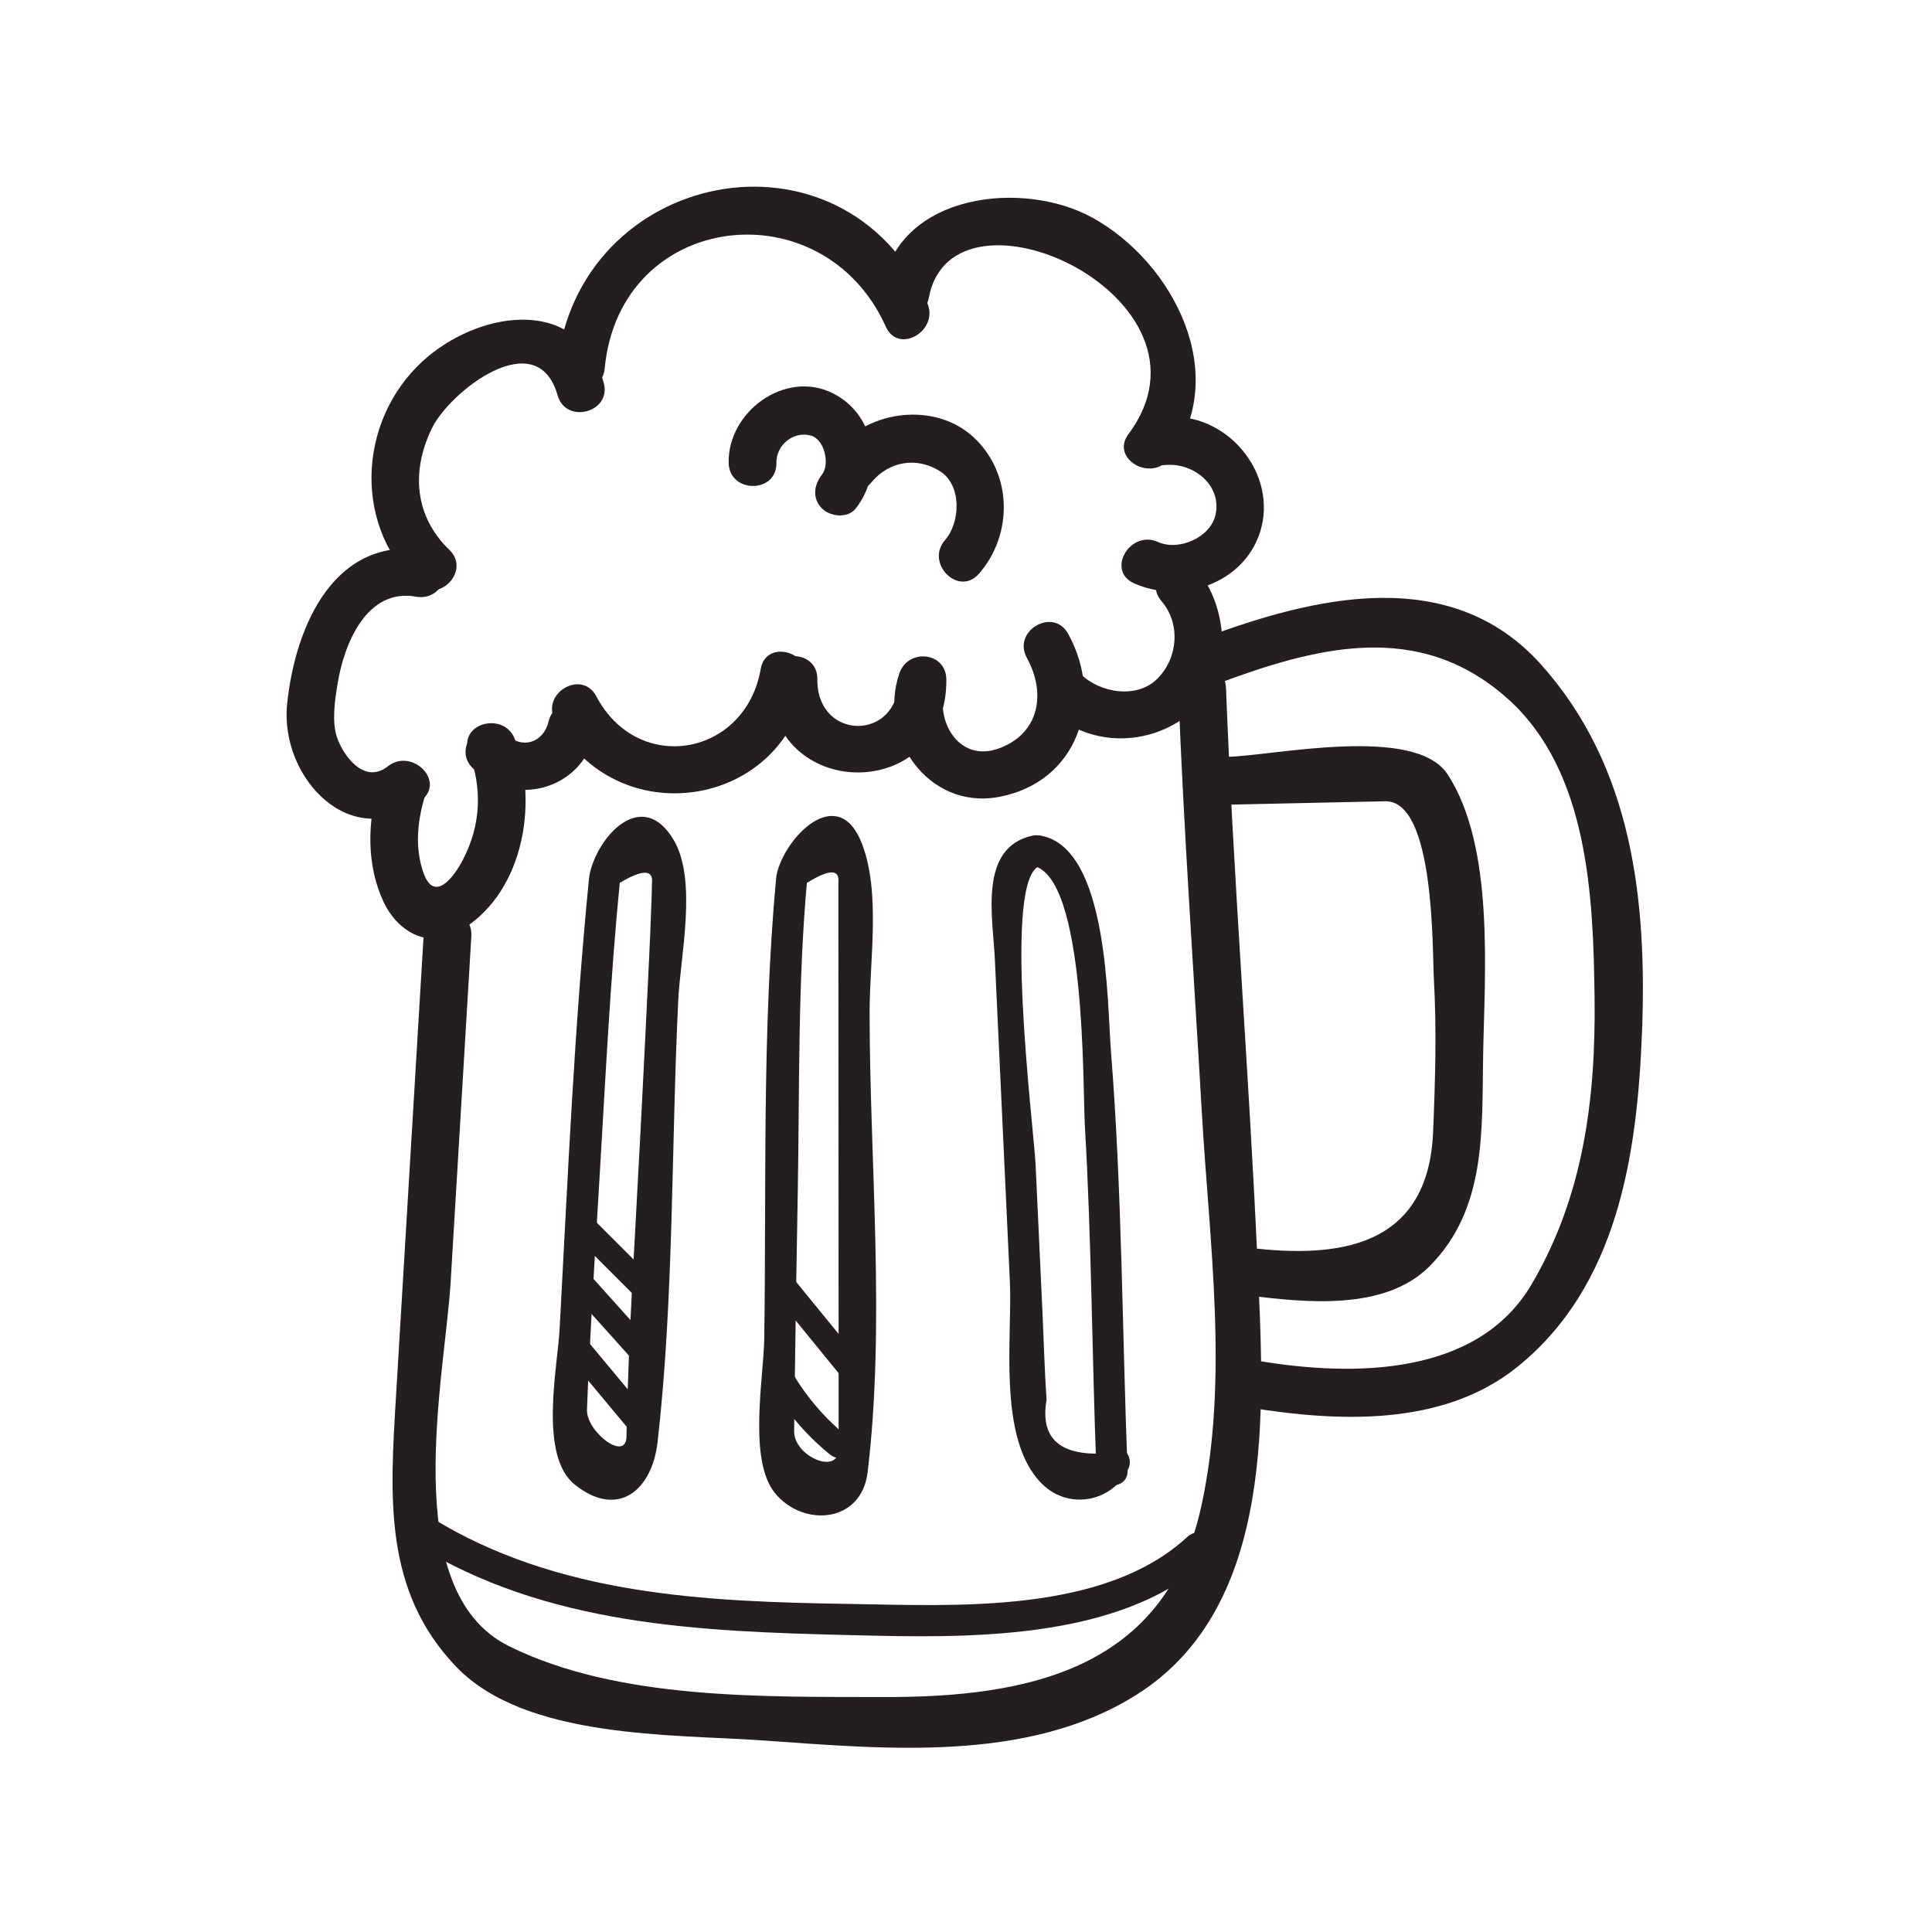<?xml version="1.0" encoding="UTF-8"?> <svg xmlns="http://www.w3.org/2000/svg" version="1.2" viewBox="0 0 600 600" width="600" height="600"><style> .s0 { fill: #231f20 } </style><g id="Bier"><path id="&lt;Path&gt;" class="s0" d="m133.18 170.99c-29.22-5.21-41.49 23.32-44.01 47.61-2.39 23.06 20.22 46.91 41.76 29.88 7.51-5.93-3.07-16.35-10.49-10.49-7.39 5.84-13.95-3.57-15.77-8.95-1.7-5.05-0.64-11.78 0.19-16.83 2-12.13 8.92-29.67 24.38-26.9 9.35 1.66 13.36-12.64 3.94-14.32z"></path><path id="&lt;Path&gt;" class="s0" d="m117.74 243.01c-3.69 12-4.03 25.62 1.44 37.21 4.14 8.75 13.33 14.5 22.8 9.32 20.36-11.1 25.49-39.64 17.94-59.91-3.31-8.88-17.66-5.04-14.31 3.95 4.21 11.29 3.76 22.54-1.79 33.31-2.81 5.47-8.93 13.63-12.28 4.24-2.82-7.92-1.9-16.33 0.51-24.18 2.83-9.17-11.5-13.06-14.31-3.94z"></path><path id="&lt;Path&gt;" class="s0" d="m146.73 238.48c12.4 12.58 33.86 7 37.92-10.41 2.17-9.31-12.14-13.26-14.31-3.94-1.52 6.5-8.29 8.74-13.11 3.85-6.73-6.82-17.22 3.68-10.5 10.5z"></path><path id="&lt;Path&gt;" class="s0" d="m172.36 223.71c18.69 35.37 71.28 27.81 78.19-12.01 1.63-9.35-12.68-13.36-14.31-3.94-4.69 27.03-38.03 33.13-51.06 8.47-4.47-8.48-17.28-0.97-12.82 7.48z"></path><path id="&lt;Path&gt;" class="s0" d="m239 210.93c-0.46 38.54 55.17 38.65 54.9 0.12-0.06-8.67-11.89-9.73-14.58-1.98-6.78 19.59 8.8 42.45 30.74 38.45 24.61-4.51 33.15-29.85 21.66-50.7-4.62-8.38-17.44-0.9-12.82 7.49 6.06 10.99 3.92 23.63-8.84 28.17-12.65 4.5-19.94-9.3-16.43-19.46q-7.29-0.99-14.57-1.97c0.13 19.28-25.45 19.15-25.22-0.12 0.12-9.56-14.73-9.56-14.84 0z"></path><path id="&lt;Path&gt;" class="s0" d="m139.54 170.75c-10.91-10.53-11.84-24.55-5.39-37.78 5.53-11.35 32.62-32.66 39.01-10.21 2.62 9.18 16.94 5.27 14.31-3.95-7.62-26.77-37.19-22.49-54.42-8.2-21.45 17.81-24.11 51.21-4 70.63 6.88 6.66 17.38-3.84 10.49-10.49z"></path><path id="&lt;Path&gt;" class="s0" d="m187.79 114.42c4.68-49.11 67.85-56.32 87.33-12.93 3.91 8.71 16.7 1.17 12.81-7.49-26.22-58.4-109.07-41.64-114.98 20.42-0.91 9.53 13.94 9.44 14.84 0z"></path><path id="&lt;Path&gt;" class="s0" d="m288.46 92.44c7.33-39.5 93.47 0.15 61.99 42.39-5.73 7.68 7.17 15.07 12.81 7.49 19.28-25.86 1.11-60.91-24.02-74.73-21.63-11.89-59.82-7.48-65.09 20.9-1.73 9.35 12.56 13.34 14.31 3.95z"></path><path id="&lt;Path&gt;" class="s0" d="m361.87 144.43c8.53-0.86 17.62 6.05 15.63 15.37-1.54 7.16-11.46 11.42-17.87 8.52-8.64-3.91-16.2 8.88-7.49 12.81 14.48 6.55 33.86 0.35 39.12-15.69 5.99-18.32-10.4-37.79-29.39-35.86-9.42 0.97-9.51 15.82 0 14.85z"></path><path id="&lt;Path&gt;" class="s0" d="m325.06 219.78c12.39 12.35 31.78 12.55 44.95 1.41 13.32-11.27 11.68-32.74 1.22-44.96-6.22-7.29-16.67 3.26-10.49 10.5 5.97 6.97 5.08 17.57-1.22 23.96-6.44 6.54-18.06 4.48-23.96-1.41-6.79-6.76-17.28 3.73-10.5 10.5z"></path><path id="&lt;Path&gt;" class="s0" d="m241.12 143.74c-0.1-5.53 5.29-9.96 10.69-8.47 4.26 1.16 5.99 8.9 3.46 12.12-2.5 3.19-3.11 7.38 0 10.51 2.6 2.58 7.99 3.18 10.49 0 8.86-11.31 6.36-28.98-7.08-35.75-14.83-7.47-32.7 5.73-32.39 21.59 0.18 9.56 15.02 9.58 14.83 0z"></path><path id="&lt;Path&gt;" class="s0" d="m270.54 149.9c5.44-6.66 14.14-8.18 21.44-3.52 6.8 4.35 6.26 15.91 1.52 21.33-6.27 7.17 4.18 17.71 10.5 10.5 10.69-12.24 10.48-31.19-1.68-42.45-11.83-10.95-32.34-8.5-42.28 3.65-6 7.35 4.44 17.91 10.5 10.49z"></path><path id="&lt;Path&gt;" class="s0" d="m131.55 290.71q-4.29 71.55-8.58 143.1c-1.84 30.9-3.97 60.22 18.76 83.87 21.54 22.39 67.08 20.87 94.93 22.81 38.09 2.66 82.42 7.1 116.2-14.11 43.82-27.51 39.68-89.75 37.69-134.16-2.67-59.54-7.52-118.98-9.8-178.53-0.37-9.54-15.21-9.57-14.84 0 1.69 44.14 4.82 88.23 7.36 132.33 2.29 39.75 8.44 82.65-0.24 121.96-11.1 50.26-53.25 59.2-98.64 59.05-37.16-0.12-82.41 0.99-116.32-15.8-34.8-17.23-19.89-83.54-18.11-113.19q3.21-53.67 6.42-107.33c0.58-9.56-14.26-9.51-14.83 0z"></path><path id="&lt;Path&gt;" class="s0" d="m377.45 212.58c31.22-11.7 63.07-20.25 90.68 4.32 25.34 22.57 26.69 62.04 27.08 93.2 0.38 31.26-3.5 61.58-19.63 88.88-16.91 28.59-55.52 28.41-83.81 23.81-9.36-1.51-13.37 12.79-3.94 14.32 27.43 4.45 60.11 6.09 83.27-12.5 31.31-25.15 37.33-65.89 38.83-103.76 1.62-41.21-2.94-82.74-31.31-114.44-28.23-31.55-70.81-21-105.11-8.15-8.88 3.33-5.03 17.68 3.94 14.32z"></path><path id="&lt;Path&gt;" class="s0" d="m387.57 402.31c17.4 2.13 42.49 5.05 56.5-9.17 17.58-17.8 16.12-41.74 16.53-65.35 0.44-25.71 3.62-64.76-11-87.26-10.12-15.59-54.22-5.78-68.69-5.47-9.56 0.21-9.58 15.05 0 14.85q24.63-0.54 49.26-1.07c15.48-0.34 14.62 46.15 15.13 55.19 0.89 15.83 0.42 31.7-0.24 47.52-1.5 36-29.57 39.35-57.49 35.91-9.49-1.17-9.38 13.69 0 14.85z"></path><path id="&lt;Path&gt;" class="s0" d="m182.91 272.93c-4.59 46.4-6.59 93.19-9.11 139.73-0.64 11.99-6.57 39.42 4.73 48.42 13.39 10.67 23.99 1.77 25.7-13.32 5.12-45.11 4.2-91.96 6.42-137.35 0.66-13.48 5.93-36.95-1.37-49.44-9.72-16.59-23.68-1.47-26.2 10.68-1.26 6.08 8.07 8.68 9.33 2.57q10.83-6.45 10.06 0.15c-0.02 2.14-0.11 4.28-0.18 6.41-0.18 5.59-0.45 11.17-0.7 16.76-0.82 17.85-1.75 35.7-2.66 53.55-1.61 31.65-3.77 63.34-4.37 95.03-0.15 8.08-12.51-1.56-12.27-8.3 0.19-5.56 0.48-11.12 0.75-16.67 0.9-18.15 1.99-36.29 3.09-54.42 1.89-31.26 3.37-62.64 6.46-93.8 0.61-6.21-9.07-6.15-9.68 0z"></path><path id="&lt;Path&gt;" class="s0" d="m241.01 272.97c-4.36 47.22-2.98 95.45-3.67 142.83-0.18 12.1-5.05 37.57 3.32 47.88 8.66 10.64 26.88 9.52 28.8-6.52 5.55-46.44 0.63-96.08 0.6-142.82-0.01-15.97 3.5-37.15-2.39-52.37-7.43-19.19-24.13-1.77-26.49 9.71-1.25 6.09 8.07 8.69 9.33 2.57q10.55-6.59 9.86-0.1 0 3.15 0 6.31 0 10.27 0.01 20.55 0.01 27.3 0.03 54.58 0.02 47.21 0.04 94.39c0 8.32-13.92 2.29-13.82-5.51q0.12-10.02 0.26-20.04 0.38-27.28 0.87-54.55c0.57-32.18-0.03-64.84 2.93-96.91 0.57-6.22-9.12-6.16-9.68 0z"></path><path id="&lt;Path&gt;" class="s0" d="m320.65 259.52c-16.85 3.66-12.3 25.37-11.7 38.18q2.34 50.24 4.68 100.47c0.8 17.18-3.96 48.73 9.87 62.56 8.45 8.45 21.9 5.62 26.84-4.42 2.74-5.58-5.61-10.49-8.36-4.89q-19.95 0.62-16.96-16.71c-0.63-9.11-0.86-18.27-1.28-27.4q-1.06-22.83-2.13-45.67c-0.52-11.1-10.62-90.14 1.61-92.79 6.1-1.33 3.51-10.65-2.57-9.33z"></path><path id="&lt;Path&gt;" class="s0" d="m320.65 268.85c16.74 2.98 15.56 68.64 16.26 80.7 2.09 35.66 2.2 71.39 3.59 107.08 0.25 6.22 9.93 6.25 9.68 0-1.69-43.38-1.71-86.81-5.16-130.11-1.2-14.93-0.73-63.25-21.8-67-6.1-1.09-8.71 8.23-2.57 9.33z"></path><path id="&lt;Path&gt;" class="s0" d="m129.05 479.65c40.68 25.17 88.02 27 134.54 28.14 35.61 0.88 83.95 2.28 112.02-23.66 4.59-4.25-2.27-11.08-6.85-6.85-26.03 24.07-72.21 21.36-105.17 20.83-44.65-0.69-90.66-2.69-129.65-26.82-5.33-3.29-10.18 5.09-4.89 8.36z"></path><path id="&lt;Path&gt;" class="s0" d="m175.44 420.08q9.5 11.41 19.01 22.81c3.2 3.84 8.65-1.67 5.47-5.47q-9.5-11.41-19.01-22.81c-3.2-3.84-8.64 1.67-5.47 5.47z"></path><path id="&lt;Path&gt;" class="s0" d="m176.48 400.01q10.79 12.02 21.59 24.04c3.34 3.72 8.8-1.77 5.47-5.47q-10.79-12.02-21.59-24.04c-3.34-3.72-8.79 1.77-5.47 5.47z"></path><path id="&lt;Path&gt;" class="s0" d="m177.99 383.31q9.51 9.51 19.01 19.01c3.53 3.53 9.01-1.94 5.48-5.46q-9.51-9.52-19.01-19.02c-3.53-3.53-9.01 1.94-5.48 5.47z"></path><path id="&lt;Path&gt;" class="s0" d="m238.19 428.17c4.98 9.08 11.58 17.06 19.62 23.59 3.83 3.13 9.35-2.32 5.47-5.46-7.57-6.16-13.71-13.48-18.4-22.04-2.4-4.38-9.09-0.47-6.69 3.91z"></path><path id="&lt;Path&gt;" class="s0" d="m241 402.62q10.26 12.57 20.51 25.14c3.16 3.87 8.61-1.64 5.48-5.47q-10.26-12.59-20.52-25.14c-3.16-3.87-8.6 1.63-5.47 5.47z"></path></g></svg> 